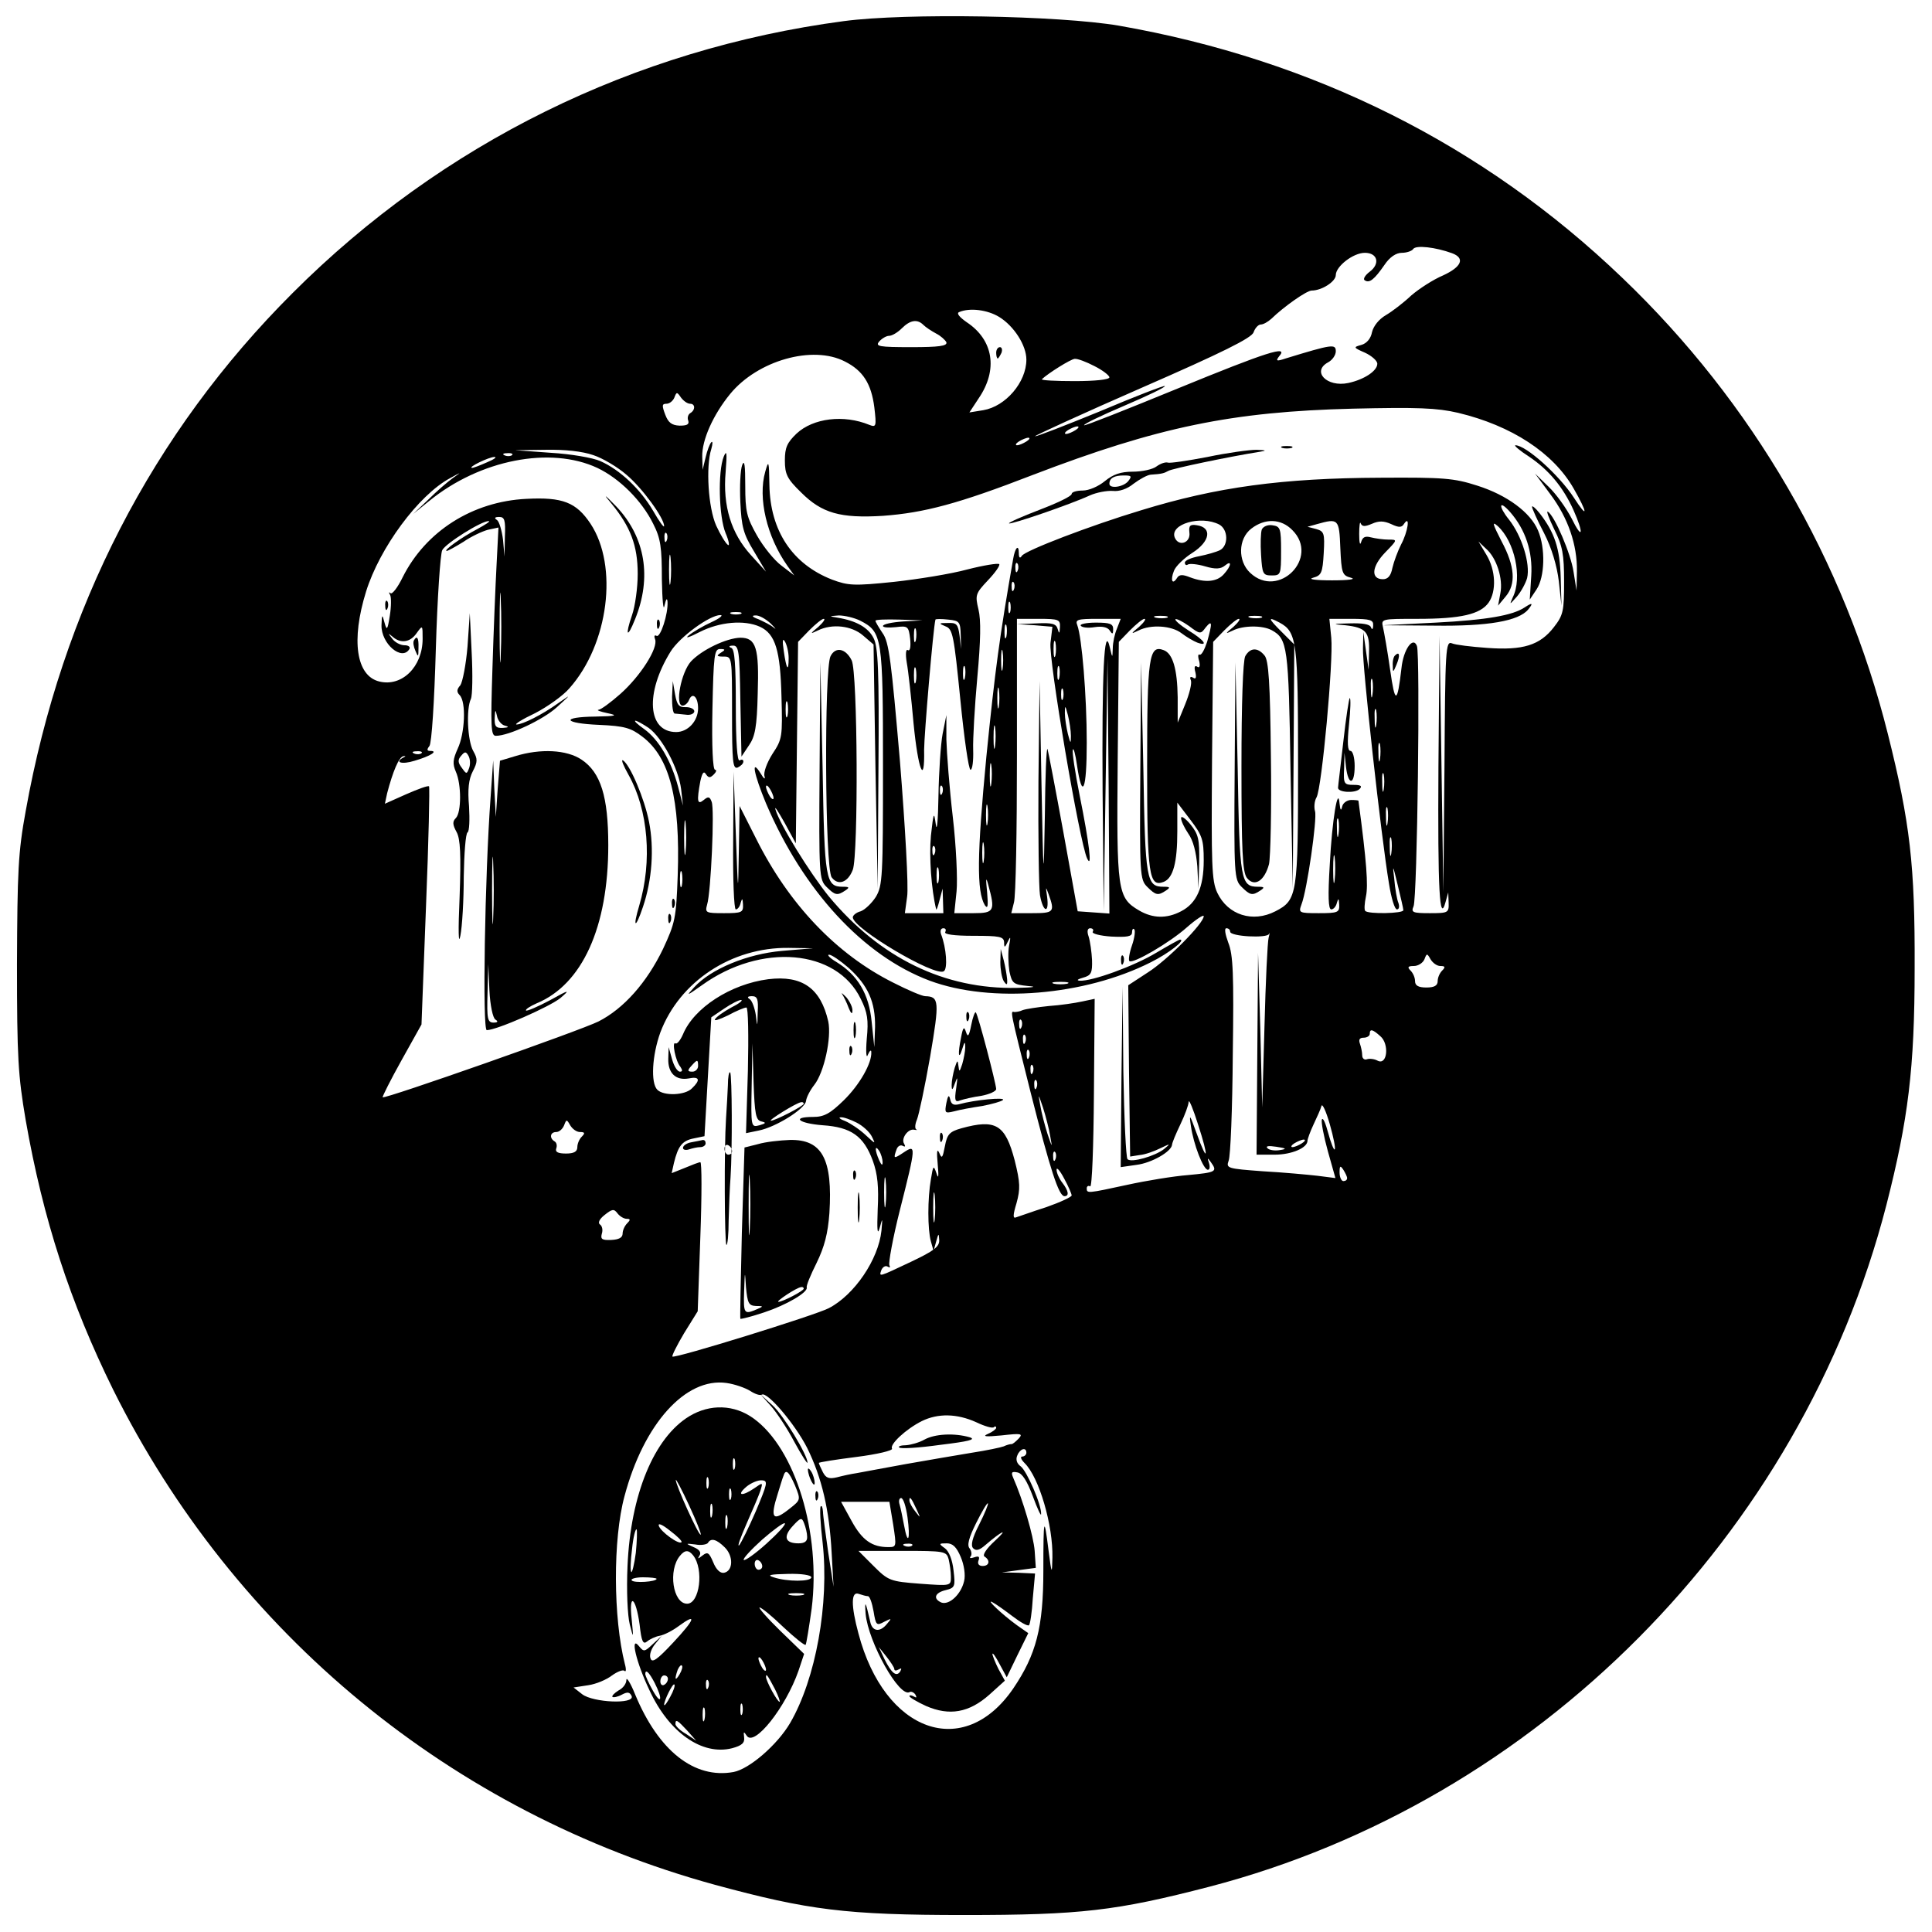 <?xml version="1.0" standalone="no"?>
<!DOCTYPE svg PUBLIC "-//W3C//DTD SVG 20010904//EN"
 "http://www.w3.org/TR/2001/REC-SVG-20010904/DTD/svg10.dtd">
<svg version="1.0" xmlns="http://www.w3.org/2000/svg"
 width="512pt" height="512pt" viewBox="0 0 512 512"
 preserveAspectRatio="xMidYMid meet">
<g transform="translate(0,512) scale(0.1,-0.1)"
fill="#000000" stroke="none">
<path d="M2236 5064 c-557 -74 -1064 -324 -1460 -720 -372 -371 -612 -837
-708 -1374 -20 -109 -22 -160 -23 -405 0 -249 3 -295 23 -413 46 -263 118
-484 232 -715 322 -647 898 -1121 1595 -1312 247 -67 347 -80 660 -80 309 0
403 11 650 75 867 226 1568 931 1794 1806 58 227 75 362 75 629 1 272 -12 385
-71 620 -115 459 -358 878 -704 1209 -367 352 -819 578 -1334 668 -159 27
-564 34 -729 12z m1612 -615 c35 -13 26 -36 -24 -59 -26 -11 -63 -35 -84 -53
-20 -19 -50 -42 -67 -52 -19 -11 -33 -29 -37 -45 -3 -17 -14 -30 -28 -34 -22
-6 -22 -7 10 -21 17 -8 32 -21 32 -29 0 -19 -35 -42 -77 -51 -57 -12 -98 31
-53 55 11 6 20 19 20 29 0 20 -9 19 -133 -19 -24 -8 -27 -7 -17 6 26 30 -31
12 -270 -86 -134 -55 -245 -99 -247 -97 -2 3 46 26 107 52 61 26 109 49 107
52 -2 2 -80 -28 -172 -67 -93 -38 -170 -68 -172 -66 -2 1 126 60 284 129 213
93 289 131 295 146 4 12 13 21 19 21 7 0 19 7 28 15 34 33 94 75 107 75 27 0
64 24 64 41 0 23 46 59 77 59 34 0 41 -29 13 -50 -12 -9 -19 -20 -13 -23 12
-8 25 2 52 41 14 21 31 32 46 32 13 0 27 5 30 10 7 11 59 5 103 -11z m-1200
-169 c39 -24 72 -75 72 -113 0 -60 -55 -124 -114 -134 l-37 -6 25 38 c51 75
39 154 -32 201 -20 14 -28 24 -20 27 28 12 75 6 106 -13z m-201 -21 c6 -6 21
-16 34 -23 12 -6 24 -17 27 -23 3 -10 -20 -13 -93 -13 -86 0 -96 2 -85 15 7 8
19 15 26 15 8 0 23 9 34 20 22 22 41 25 57 9z m-208 -97 c48 -24 70 -59 78
-121 6 -51 5 -54 -13 -47 -68 28 -149 18 -193 -23 -25 -24 -31 -37 -31 -71 0
-37 6 -49 43 -85 55 -55 104 -69 217 -62 109 8 200 32 396 108 334 128 529
168 849 176 172 4 223 2 279 -11 142 -34 252 -106 306 -200 38 -66 39 -84 1
-25 -39 60 -127 139 -155 139 -5 0 11 -14 36 -30 52 -35 90 -80 118 -142 28
-63 24 -81 -5 -22 -14 27 -41 65 -61 84 l-36 35 40 -54 c48 -64 72 -135 71
-205 l-1 -51 -8 50 c-7 47 -50 148 -68 159 -5 3 3 -18 17 -47 22 -44 26 -66
26 -138 0 -78 -2 -89 -27 -121 -37 -48 -82 -62 -177 -55 -42 3 -84 8 -93 12
-17 7 -18 -13 -20 -326 l-3 -334 -5 340 -5 340 -3 -347 c-2 -331 3 -417 19
-358 l7 25 1 -27 c1 -27 -1 -28 -50 -28 -45 0 -50 2 -43 18 10 20 18 666 9
690 -10 27 -36 -9 -41 -59 -11 -95 -17 -96 -30 -4 -7 50 -16 100 -19 113 -5
22 -4 22 92 22 114 0 166 12 188 43 21 30 19 86 -6 127 l-21 35 20 -19 c28
-24 46 -80 38 -119 l-6 -32 20 24 c28 33 25 80 -11 147 -23 45 -26 54 -10 40
45 -41 66 -137 40 -189 -9 -21 -9 -20 11 2 11 13 23 35 27 49 9 38 -14 112
-48 155 -29 36 -27 54 3 20 41 -47 60 -105 56 -169 l-4 -63 18 27 c22 33 24
109 4 156 -20 48 -82 94 -161 119 -62 20 -90 22 -255 21 -263 -1 -436 -25
-635 -86 -136 -41 -308 -107 -317 -121 -5 -8 -8 -5 -8 7 0 25 -10 15 -15 -15
-36 -206 -48 -295 -71 -524 -25 -262 -26 -357 -4 -394 8 -11 9 -2 6 34 -4 38
-3 43 3 20 19 -69 16 -75 -39 -75 l-51 0 6 58 c3 31 -1 120 -10 197 -9 77 -16
169 -17 205 l0 65 -10 -50 c-5 -27 -10 -102 -11 -165 -1 -63 -4 -97 -7 -75 -5
36 -6 33 -13 -30 -5 -55 1 -142 14 -195 1 -3 5 9 9 25 l8 30 1 -32 1 -33 -51
0 -51 0 6 44 c4 25 -5 183 -19 358 -23 266 -29 317 -46 340 -10 15 -19 30 -19
33 0 3 28 4 63 3 l62 -2 -52 -3 c-29 -2 -53 -7 -53 -12 0 -4 15 -5 34 -3 32 4
34 2 38 -31 2 -21 0 -33 -6 -30 -5 4 -7 -9 -3 -33 4 -21 12 -94 18 -161 12
-124 30 -168 28 -70 0 38 24 322 30 345 1 2 16 2 34 0 30 -3 32 -6 33 -41 l1
-37 -4 35 c-4 31 -8 35 -31 34 -25 0 -25 -1 -6 -9 19 -7 22 -24 39 -194 10
-102 22 -186 27 -186 5 0 8 24 7 53 -1 28 4 115 11 192 9 98 10 152 3 180 -9
38 -8 42 25 77 20 21 33 40 30 43 -3 3 -41 -3 -84 -14 -44 -12 -131 -26 -195
-33 -106 -11 -121 -10 -164 6 -105 41 -164 129 -166 251 -1 64 -2 67 -11 35
-20 -70 4 -172 59 -250 l18 -25 -34 26 c-19 14 -48 50 -65 80 -27 48 -31 63
-31 132 0 53 -2 70 -8 55 -5 -13 -7 -57 -5 -99 3 -65 8 -84 36 -130 l32 -54
-40 44 c-52 57 -75 130 -67 220 4 51 3 60 -5 41 -16 -40 -13 -160 5 -203 9
-21 11 -35 6 -31 -6 4 -20 27 -31 51 -21 47 -28 156 -13 203 4 14 4 22 0 18
-4 -4 -11 -22 -15 -40 l-8 -33 -1 35 c-1 44 29 111 74 166 73 89 219 130 304
86z m661 -12 c22 -11 40 -25 40 -30 0 -6 -38 -10 -92 -10 -50 0 -89 2 -87 5
17 16 76 53 87 54 7 1 31 -8 52 -19z m-1071 -100 c14 0 14 -17 0 -25 -6 -4 -8
-13 -5 -20 3 -10 -4 -13 -23 -13 -21 1 -30 8 -38 29 -9 24 -9 29 3 29 8 0 17
7 21 16 6 16 7 16 18 0 7 -9 17 -16 24 -16z m1021 -70 c-8 -5 -19 -10 -25 -10
-5 0 -3 5 5 10 8 5 20 10 25 10 6 0 3 -5 -5 -10z m-130 -30 c-8 -5 -19 -10
-25 -10 -5 0 -3 5 5 10 8 5 20 10 25 10 6 0 3 -5 -5 -10z m-1148 -36 c25 -8
65 -32 88 -52 42 -35 100 -115 100 -136 0 -6 -13 12 -29 40 -34 58 -88 109
-140 132 -20 9 -79 19 -131 22 l-95 7 81 1 c51 1 97 -4 126 -14z m-215 0 c-3
-3 -12 -4 -19 -1 -8 3 -5 6 6 6 11 1 17 -2 13 -5z m-66 -19 c-18 -8 -36 -15
-40 -15 -13 1 45 29 59 29 8 0 0 -6 -19 -14z m292 -15 c59 -28 118 -87 148
-148 20 -39 23 -63 23 -147 1 -55 4 -87 7 -70 4 18 7 22 8 10 2 -32 -19 -96
-29 -90 -6 3 -7 -1 -4 -9 9 -23 -39 -98 -92 -145 -26 -23 -52 -42 -58 -42 -6
-1 5 -5 24 -9 29 -6 23 -8 -32 -9 -93 -1 -86 -18 10 -22 67 -3 84 -8 114 -31
73 -55 101 -166 94 -368 -4 -114 -7 -126 -39 -195 -43 -89 -104 -158 -171
-192 -48 -24 -566 -206 -572 -201 -1 2 21 46 50 98 l53 95 12 314 c7 172 10
315 8 317 -2 3 -29 -7 -61 -21 l-56 -25 6 28 c15 57 31 96 43 98 6 1 7 0 1 -3
-26 -13 -6 -20 29 -9 41 12 64 26 41 26 -9 0 -9 4 -2 13 6 7 13 117 17 257 4
135 12 253 17 262 9 18 105 78 123 77 6 0 -8 -9 -30 -21 -42 -22 -92 -58 -81
-58 3 0 23 11 44 24 20 14 50 28 65 32 l28 6 -5 -98 c-3 -55 -8 -179 -11 -276
-5 -155 -4 -178 9 -178 35 0 126 43 162 76 38 35 39 35 4 11 -43 -31 -95 -57
-111 -57 -7 0 15 14 49 30 33 17 75 47 91 66 104 117 130 324 56 436 -38 57
-74 71 -170 66 -143 -7 -267 -86 -328 -208 -13 -27 -28 -46 -32 -42 -5 4 -5 2
-1 -5 3 -6 3 -31 -1 -55 -6 -38 -8 -40 -14 -18 -6 23 -7 23 -8 -7 -1 -49 54
-96 74 -63 3 6 -3 10 -13 10 -11 0 -26 8 -33 18 -11 14 -11 15 1 5 21 -19 47
-16 64 9 16 22 16 22 16 -15 0 -74 -55 -128 -115 -113 -61 15 -75 109 -35 238
36 116 139 256 223 301 31 17 31 17 7 0 -14 -10 -43 -35 -65 -57 l-40 -38 42
34 c135 110 322 146 446 88z m-245 -182 l-1 -53 -4 45 c-3 24 -10 48 -16 52
-8 5 -6 8 6 8 14 0 17 -8 15 -52z m1893 32 c24 -13 25 -56 2 -68 -10 -5 -35
-12 -55 -16 -21 -4 -38 -11 -38 -17 0 -6 4 -8 8 -5 5 3 26 1 46 -5 27 -8 41
-7 52 2 19 16 18 0 -3 -23 -18 -20 -49 -23 -89 -8 -20 8 -29 8 -35 -2 -12 -19
-18 -6 -8 19 4 12 27 34 49 48 47 30 53 67 12 73 -18 3 -22 -1 -20 -19 4 -28
-29 -39 -39 -13 -13 35 69 59 118 34z m194 -15 c73 -73 -37 -184 -112 -113
-33 31 -32 90 3 117 36 28 79 27 109 -4z m127 -47 c3 -67 5 -73 28 -79 15 -4
-5 -7 -50 -7 -45 0 -65 3 -50 7 22 6 25 13 28 65 3 53 1 58 -20 64 l-23 6 25
7 c57 16 59 14 62 -63z m84 64 c18 8 31 8 51 -1 21 -10 28 -9 34 1 17 25 10
-22 -8 -55 -9 -18 -19 -45 -23 -62 -4 -21 -12 -30 -25 -30 -33 0 -30 34 6 71
33 34 33 34 8 34 -13 0 -34 3 -46 6 -15 4 -22 1 -26 -13 -3 -10 -5 0 -5 22 0
22 2 35 4 28 4 -9 11 -9 30 -1z m-1869 -44 c-3 -8 -6 -5 -6 6 -1 11 2 17 5 13
3 -3 4 -12 1 -19z m10 -110 c-2 -18 -4 -4 -4 32 0 36 2 50 4 33 2 -18 2 -48 0
-65z m920 30 c-3 -8 -6 -5 -6 6 -1 11 2 17 5 13 3 -3 4 -12 1 -19z m-1370
-225 c-1 -43 -3 -10 -3 72 0 83 2 118 3 78 2 -40 2 -107 0 -150z m1360 175
c-3 -8 -6 -5 -6 6 -1 11 2 17 5 13 3 -3 4 -12 1 -19z m-10 -60 c-3 -7 -5 -2
-5 12 0 14 2 19 5 13 2 -7 2 -19 0 -25z m-714 -5 c-7 -2 -19 -2 -25 0 -7 3 -2
5 12 5 14 0 19 -2 13 -5z m-78 -22 c-22 -10 -49 -26 -60 -35 -11 -9 2 -5 29 9
53 27 118 33 160 14 41 -19 54 -63 57 -185 3 -107 2 -113 -24 -152 -15 -24
-24 -49 -21 -59 3 -10 -2 -7 -10 7 -27 43 -18 -2 14 -79 99 -232 258 -404 434
-470 162 -60 410 -40 586 49 48 24 94 60 77 60 -2 0 -31 -16 -63 -35 -58 -35
-170 -76 -203 -74 -9 1 -5 4 9 8 22 6 25 13 24 47 -1 21 -5 49 -9 62 -5 14 -3
22 4 22 7 0 10 -4 7 -9 -4 -5 19 -11 49 -13 42 -2 55 0 55 11 0 8 3 12 6 8 3
-3 1 -22 -6 -42 -7 -20 -10 -39 -7 -42 9 -8 106 48 153 90 24 21 44 34 44 29
0 -19 -96 -116 -148 -149 l-52 -34 2 -227 3 -227 25 4 c14 1 39 10 55 18 27
13 28 13 10 -2 -24 -19 -87 -37 -97 -27 -4 4 -9 109 -11 232 l-2 225 -3 -239
-2 -239 42 6 c40 5 92 35 94 53 0 5 10 29 22 54 12 25 22 52 22 60 1 8 12 -19
25 -60 29 -89 26 -106 -4 -23 -18 50 -20 53 -15 19 7 -49 33 -116 45 -116 5 0
6 8 3 18 -5 14 -4 15 5 2 18 -25 14 -27 -60 -34 -39 -3 -112 -15 -162 -26
-106 -23 -107 -23 -107 -9 0 5 4 8 9 5 5 -3 9 105 10 246 l2 251 -33 -7 c-18
-4 -58 -10 -88 -12 -30 -3 -62 -8 -70 -11 -8 -4 -18 -5 -22 -5 -11 3 -12 7 43
-212 53 -209 75 -276 90 -276 13 0 11 14 -6 36 -8 10 -15 26 -15 34 0 8 9 -2
20 -23 11 -20 20 -41 20 -45 0 -4 -30 -18 -67 -31 -38 -12 -73 -25 -80 -27 -9
-4 -9 5 1 38 10 37 10 53 -5 113 -25 95 -50 110 -141 85 -32 -9 -38 -16 -44
-48 -6 -31 -8 -34 -15 -17 -6 13 -7 2 -4 -30 3 -33 2 -41 -3 -25 -8 23 -9 22
-15 -15 -9 -51 -9 -133 0 -165 l7 -25 7 25 c6 22 7 23 8 4 1 -18 -14 -29 -75
-58 -87 -41 -85 -41 -78 -21 4 8 11 12 17 8 5 -3 7 -2 4 4 -3 5 9 72 28 147
43 170 43 174 10 152 -27 -18 -28 -17 -19 8 3 9 11 13 17 9 6 -3 7 -1 3 6 -9
14 11 41 27 37 7 -1 9 -1 5 1 -4 3 -3 14 2 26 5 12 21 87 35 167 25 147 24
159 -13 160 -8 0 -46 16 -85 36 -150 75 -276 207 -363 381 l-44 87 -2 -119
c-2 -120 -2 -120 -8 45 l-6 165 -1 -182 c-1 -101 2 -183 7 -183 5 0 11 8 13
18 4 13 5 11 6 -5 1 -21 -3 -23 -50 -23 -49 0 -51 1 -45 23 10 32 20 253 12
272 -5 14 -9 15 -21 5 -17 -14 -19 -4 -9 50 5 22 9 28 15 18 7 -10 11 -10 21
0 6 6 8 12 3 12 -6 0 -9 63 -7 160 3 143 5 160 20 160 15 0 15 -2 2 -10 -12
-8 -11 -10 8 -10 22 0 22 -1 22 -150 0 -129 2 -149 15 -144 8 4 15 10 15 16 0
5 -4 6 -10 3 -6 -4 -10 46 -10 144 0 110 -3 151 -12 154 -8 3 -6 6 4 6 16 1
18 -14 20 -146 l3 -148 20 30 c16 23 21 49 23 136 4 122 -4 149 -46 149 -37
-1 -102 -32 -131 -63 -26 -29 -43 -117 -22 -117 6 0 14 7 17 15 9 22 24 8 24
-22 0 -34 -27 -63 -58 -63 -76 0 -83 103 -15 213 24 39 104 97 132 97 9 0 -2
-9 -24 -19z m157 -3 c13 -13 17 -18 8 -11 -8 7 -27 16 -40 22 -17 6 -19 10 -8
10 9 1 27 -9 40 -21z m238 7 c58 -30 60 -43 60 -387 0 -291 -1 -315 -19 -345
-11 -17 -29 -34 -40 -38 -12 -3 -21 -11 -21 -16 0 -29 217 -158 241 -143 11 6
7 62 -7 98 -3 9 -1 16 6 16 6 0 8 -4 5 -10 -4 -6 23 -10 74 -10 70 0 81 -2 82
-17 0 -16 2 -15 10 2 7 15 8 13 3 -12 -3 -17 -2 -47 1 -67 7 -32 10 -35 49
-39 26 -2 16 -4 -29 -5 -192 -4 -363 79 -499 243 -50 62 -129 189 -141 230 -3
11 7 -5 24 -35 l30 -55 3 267 3 267 29 30 c17 17 34 31 39 31 5 0 -1 -9 -14
-21 -23 -19 -23 -20 -2 -10 38 19 90 13 120 -13 l28 -24 5 -324 6 -323 2 318
c2 262 -1 323 -13 346 -14 28 -46 46 -95 54 -24 4 -24 4 3 6 15 0 41 -6 57
-14z m813 8 c-7 -2 -21 -2 -30 0 -10 3 -4 5 12 5 17 0 24 -2 18 -5z m250 0
c-7 -2 -21 -2 -30 0 -10 3 -4 5 12 5 17 0 24 -2 18 -5z m-534 -25 c-1 -17 -2
-19 -6 -5 -4 14 -14 17 -56 15 l-52 -2 47 -3 47 -4 -5 -42 c-6 -42 77 -530 97
-572 14 -30 6 39 -20 168 -12 60 -20 114 -18 120 2 7 7 -12 11 -40 14 -96 26
-68 26 59 0 125 -13 279 -25 311 -6 15 0 17 54 17 l61 0 -10 -26 c-6 -14 -11
-37 -11 -52 -1 -27 -1 -27 -8 3 -15 64 -21 -69 -19 -384 l3 -316 5 335 5 335
3 -338 2 -338 -42 3 -42 3 -38 210 c-21 115 -40 214 -42 220 -3 5 -6 -73 -7
-175 -3 -184 -4 -183 -9 85 l-5 270 -3 -265 c-1 -146 1 -282 4 -302 8 -46 25
-51 19 -5 -4 28 -4 29 4 7 17 -47 14 -50 -44 -50 l-55 0 7 28 c5 15 8 190 8
390 l0 362 58 0 c53 0 57 -2 56 -22z m210 1 c-23 -19 -23 -20 -2 -10 33 17 88
13 114 -7 13 -10 32 -21 42 -25 31 -11 18 7 -23 32 -22 14 -37 27 -35 30 3 2
19 -6 36 -18 29 -22 31 -22 44 -4 18 22 18 12 4 -38 -7 -21 -15 -36 -20 -34
-4 3 -5 -5 -1 -17 3 -13 1 -19 -5 -15 -7 5 -9 -1 -5 -15 3 -14 1 -19 -6 -14
-7 4 -10 2 -6 -7 3 -8 -4 -36 -15 -63 l-20 -49 0 67 c-1 75 -13 116 -37 125
-39 15 -44 -17 -44 -307 0 -290 5 -322 44 -307 25 10 36 51 36 134 l0 76 35
-46 c31 -41 35 -52 35 -107 0 -72 -19 -114 -60 -135 -38 -20 -75 -19 -111 2
-58 34 -60 51 -57 397 l3 315 29 30 c17 17 34 31 39 31 5 0 -1 -9 -14 -21z
m250 0 c-23 -19 -23 -20 -2 -10 28 14 79 14 103 1 42 -23 45 -43 50 -370 l6
-315 2 324 2 323 -34 34 c-36 36 -37 41 -5 24 46 -25 49 -50 49 -380 0 -342
-2 -355 -60 -385 -60 -31 -126 -10 -154 49 -15 32 -16 73 -14 350 l3 315 29
30 c17 17 34 31 39 31 5 0 -1 -9 -14 -21z m370 4 c0 -11 -3 -13 -6 -5 -3 8
-23 11 -56 10 -47 -1 -48 -2 -12 -5 55 -6 65 -18 63 -72 l-1 -46 -7 50 -7 50
-1 -43 c-2 -44 48 -499 69 -624 6 -38 15 -68 21 -68 6 0 7 8 4 17 -4 9 -9 38
-11 63 -5 41 -4 39 9 -15 8 -33 15 -63 15 -67 1 -9 -93 -11 -101 -2 -3 3 -2
20 2 39 6 28 2 90 -20 253 0 1 -9 2 -19 2 -11 0 -22 -8 -24 -17 -3 -13 -5 -11
-7 7 -4 51 -20 -43 -26 -162 -5 -82 -4 -118 4 -118 6 0 13 8 15 18 4 13 5 11
6 -5 1 -21 -3 -23 -54 -23 -53 0 -54 1 -46 23 15 38 42 228 36 247 -3 10 -2
27 4 37 14 25 45 362 39 423 l-5 50 58 0 c50 0 59 -3 58 -17z m-972 -30 c-3
-10 -5 -4 -5 12 0 17 2 24 5 18 2 -7 2 -21 0 -30z m-240 -10 c-3 -10 -5 -4 -5
12 0 17 2 24 5 18 2 -7 2 -21 0 -30z m-337 -47 c0 -39 -6 -30 -13 19 -4 27 -3
35 3 25 5 -8 10 -28 10 -44z m707 7 c-3 -10 -5 -2 -5 17 0 19 2 27 5 18 2 -10
2 -26 0 -35z m-140 -35 c-2 -13 -4 -3 -4 22 0 25 2 35 4 23 2 -13 2 -33 0 -45z
m-230 -35 c-3 -10 -5 -2 -5 17 0 19 2 27 5 18 2 -10 2 -26 0 -35z m130 10 c-3
-10 -5 -4 -5 12 0 17 2 24 5 18 2 -7 2 -21 0 -30z m250 0 c-3 -10 -5 -4 -5 12
0 17 2 24 5 18 2 -7 2 -21 0 -30z m830 -45 c-2 -13 -4 -5 -4 17 -1 22 1 32 4
23 2 -10 2 -28 0 -40z m-990 -30 c-2 -13 -4 -3 -4 22 0 25 2 35 4 23 2 -13 2
-33 0 -45z m170 20 c-3 -7 -5 -2 -5 12 0 14 2 19 5 13 2 -7 2 -19 0 -25z
m-730 -45 c-3 -10 -5 -2 -5 17 0 19 2 27 5 18 2 -10 2 -26 0 -35z m751 -53 c0
-22 -1 -22 -8 5 -4 17 -8 41 -8 55 0 22 1 22 8 -5 4 -16 8 -41 8 -55z m809 28
c-2 -13 -4 -5 -4 17 -1 22 1 32 4 23 2 -10 2 -28 0 -40z m-2309 -1 c12 -3 10
-5 -5 -6 -19 -1 -23 4 -22 27 1 22 2 23 6 5 2 -12 12 -24 21 -26z m381 -6 c36
-26 79 -107 86 -162 l5 -44 -13 50 c-18 68 -51 125 -90 153 -17 12 -28 22 -23
22 4 0 20 -9 35 -19z m918 -48 c-2 -16 -4 -5 -4 22 0 28 2 40 4 28 2 -13 2
-35 0 -50z m1020 -35 c-2 -13 -4 -5 -4 17 -1 22 1 32 4 23 2 -10 2 -28 0 -40z
m-2540 16 c-3 -3 -12 -4 -19 -1 -8 3 -5 6 6 6 11 1 17 -2 13 -5z m1510 -81
c-2 -16 -4 -5 -4 22 0 28 2 40 4 28 2 -13 2 -35 0 -50z m1040 -15 c-2 -13 -4
-5 -4 17 -1 22 1 32 4 23 2 -10 2 -28 0 -40z m-1617 -23 c0 -5 -5 -3 -10 5 -5
8 -10 20 -10 25 0 6 5 3 10 -5 5 -8 10 -19 10 -25z m447 13 c-3 -8 -6 -5 -6 6
-1 11 2 17 5 13 3 -3 4 -12 1 -19z m120 -80 c-2 -13 -4 -3 -4 22 0 25 2 35 4
23 2 -13 2 -33 0 -45z m1060 0 c-2 -13 -4 -5 -4 17 -1 22 1 32 4 23 2 -10 2
-28 0 -40z m-1860 -75 c-2 -21 -4 -4 -4 37 0 41 2 58 4 38 2 -21 2 -55 0 -75z
m1730 45 c-2 -13 -4 -5 -4 17 -1 22 1 32 4 23 2 -10 2 -28 0 -40z m140 -50
c-2 -13 -4 -5 -4 17 -1 22 1 32 4 23 2 -10 2 -28 0 -40z m-1080 -20 c-2 -13
-4 -3 -4 22 0 25 2 35 4 23 2 -13 2 -33 0 -45z m-130 20 c-3 -8 -6 -5 -6 6 -1
11 2 17 5 13 3 -3 4 -12 1 -19z m1060 -70 c-2 -18 -4 -6 -4 27 0 33 2 48 4 33
2 -15 2 -42 0 -60z m-1050 -5 c-3 -10 -5 -2 -5 17 0 19 2 27 5 18 2 -10 2 -26
0 -35z m-680 -10 c-3 -10 -5 -2 -5 17 0 19 2 27 5 18 2 -10 2 -26 0 -35z
m1453 -122 c0 -13 99 -18 103 -6 2 6 2 1 -1 -10 -3 -11 -8 -117 -11 -235 l-6
-215 -5 205 -6 205 -2 -267 -2 -268 48 0 c45 0 87 18 87 37 0 4 7 24 16 43 9
19 19 41 21 49 2 8 12 -13 22 -48 10 -35 16 -65 13 -67 -2 -3 -10 17 -17 43
-7 26 -14 43 -17 36 -2 -7 5 -44 16 -84 l20 -71 -47 6 c-26 3 -91 9 -145 12
-95 7 -98 8 -91 28 5 12 10 138 11 280 3 215 1 266 -12 298 -8 22 -11 38 -5
38 6 0 10 -4 10 -9z m-1188 -51 c-92 -8 -188 -48 -232 -96 -23 -25 -21 -24 20
5 157 113 357 96 421 -36 18 -36 21 -56 16 -106 -3 -37 -1 -54 3 -42 5 11 9
14 9 7 2 -29 -31 -87 -73 -128 -36 -35 -52 -44 -81 -44 -59 0 -39 -17 25 -22
76 -5 109 -29 133 -94 13 -36 16 -70 13 -129 -2 -54 -1 -70 5 -50 8 29 8 29 5
-6 -8 -77 -72 -171 -140 -206 -37 -19 -408 -134 -414 -128 -2 2 12 30 31 62
l36 58 7 198 c4 108 4 197 0 197 -4 0 -22 -7 -41 -15 l-35 -14 6 27 c11 45 22
59 52 65 l29 6 9 158 9 157 34 23 c19 13 39 23 45 23 6 -1 -6 -10 -26 -20 -20
-11 -40 -25 -43 -31 -4 -6 11 -1 34 10 22 12 44 21 49 21 5 0 6 -75 4 -167
l-5 -166 34 7 c45 9 122 57 125 78 1 10 11 29 22 43 26 33 46 125 37 168 -20
88 -69 123 -159 112 -100 -13 -197 -76 -226 -146 -7 -16 -16 -27 -20 -24 -10
6 0 -47 13 -62 6 -9 6 -13 -1 -13 -7 0 -16 15 -21 33 l-9 32 -1 -31 c-1 -38
20 -58 54 -52 29 6 32 -4 9 -26 -18 -19 -75 -21 -92 -4 -18 18 -14 91 8 152
51 135 189 226 340 224 l65 -1 -83 -7z m177 -45 c52 -47 71 -91 70 -157 l-2
-53 -7 67 c-7 74 -37 124 -94 159 -17 10 -25 19 -19 19 7 0 30 -16 52 -35z
m1568 5 c13 0 14 -3 5 -12 -7 -7 -12 -19 -12 -28 0 -12 -9 -17 -30 -17 -21 0
-30 5 -30 17 0 9 -5 21 -12 28 -9 9 -7 12 9 12 11 0 24 8 28 18 6 16 7 16 16
0 6 -10 17 -18 26 -18z m-989 -47 c-10 -2 -26 -2 -35 0 -10 3 -2 5 17 5 19 0
27 -2 18 -5z m-820 -75 c-1 -41 -1 -41 -5 -8 -3 19 -10 38 -16 42 -8 5 -6 8 6
8 14 0 17 -8 15 -42z m699 -40 c-3 -8 -6 -5 -6 6 -1 11 2 17 5 13 3 -3 4 -12
1 -19z m951 -24 c24 -20 19 -78 -7 -65 -9 5 -22 6 -28 4 -7 -3 -13 2 -13 10 0
9 -3 22 -6 31 -4 11 -1 16 10 16 9 0 16 5 16 10 0 14 7 13 28 -6z m-941 -16
c-3 -8 -6 -5 -6 6 -1 11 2 17 5 13 3 -3 4 -12 1 -19z m-699 -210 c13 -3 12 -5
-5 -10 -23 -6 -23 -6 -21 105 l2 112 3 -102 c3 -86 6 -102 21 -105z m709 170
c-3 -8 -6 -5 -6 6 -1 11 2 17 5 13 3 -3 4 -12 1 -19z m-877 -23 c0 -8 -7 -15
-15 -15 -13 0 -14 3 -3 15 16 18 18 18 18 0z m887 -17 c-3 -8 -6 -5 -6 6 -1
11 2 17 5 13 3 -3 4 -12 1 -19z m10 -40 c-3 -8 -6 -5 -6 6 -1 11 2 17 5 13 3
-3 4 -12 1 -19z m36 -128 c6 -33 6 -33 -7 5 -7 22 -16 56 -19 75 -6 33 -6 33
7 -5 7 -22 16 -56 19 -75z m-653 85 c0 -6 -76 -45 -87 -45 -9 0 68 48 80 49 4
1 7 -1 7 -4z m140 -50 c16 -8 35 -25 41 -38 10 -20 9 -19 -17 5 -16 15 -40 31
-54 37 -14 5 -19 10 -12 10 7 1 26 -6 42 -14z m-733 -25 c13 0 14 -3 5 -12 -7
-7 -12 -19 -12 -28 0 -12 -9 -17 -30 -17 -21 0 -29 4 -26 13 3 8 1 16 -4 19
-15 9 -12 25 4 25 8 0 17 8 21 18 6 16 7 16 16 0 6 -10 17 -18 26 -18z m1913
-30 c-8 -5 -19 -10 -25 -10 -5 0 -3 5 5 10 8 5 20 10 25 10 6 0 3 -5 -5 -10z
m-59 -18 c-13 -2 -27 0 -32 5 -6 6 3 7 23 4 28 -4 29 -6 9 -9z m-1052 -32 c0
-10 -3 -8 -9 5 -12 27 -12 43 0 25 5 -8 9 -22 9 -30z m458 8 c-3 -8 -6 -5 -6
6 -1 11 2 17 5 13 3 -3 4 -12 1 -19z m773 -50 c0 -5 -4 -8 -10 -8 -5 0 -10 10
-10 23 0 18 2 19 10 7 5 -8 10 -18 10 -22z m-1223 -70 c-2 -18 -4 -4 -4 32 0
36 2 50 4 33 2 -18 2 -48 0 -65z m130 -40 c-2 -18 -4 -4 -4 32 0 36 2 50 4 33
2 -18 2 -48 0 -65z m-816 2 c10 0 10 -3 1 -12 -7 -7 -12 -19 -12 -27 0 -11
-10 -16 -30 -17 -25 -1 -29 2 -25 17 3 9 1 20 -5 24 -6 4 -2 14 12 25 20 16
25 17 34 5 6 -8 17 -15 25 -15z m327 -456 c12 -8 26 -13 31 -10 14 9 88 -78
120 -141 39 -79 59 -164 65 -279 l5 -89 -14 90 c-7 50 -14 99 -14 109 -1 11
-3 17 -6 14 -3 -3 -1 -46 5 -96 18 -162 -18 -361 -86 -478 -34 -58 -108 -122
-150 -130 -104 -19 -199 56 -261 206 -12 30 -23 47 -23 38 0 -10 -9 -22 -21
-28 -11 -7 -18 -14 -16 -17 3 -2 14 0 25 6 15 8 21 7 26 -4 8 -22 -102 -17
-131 5 l-23 18 39 6 c21 3 49 15 63 26 14 10 29 16 33 12 4 -4 5 4 1 18 -31
122 -32 331 -1 445 51 192 162 315 270 300 22 -3 50 -13 63 -21z m599 -83 c23
-11 44 -17 47 -13 3 3 6 2 6 -2 0 -3 -10 -11 -22 -16 -16 -7 -6 -8 36 -4 53 6
58 5 45 -9 -8 -8 -16 -15 -19 -14 -3 0 -12 -2 -20 -6 -8 -3 -46 -11 -85 -17
-38 -6 -117 -20 -175 -30 -58 -11 -116 -21 -130 -24 -14 -2 -37 -7 -52 -11
-21 -5 -29 -2 -37 13 -6 12 -11 23 -11 25 0 2 45 9 100 16 55 7 97 17 94 22
-7 11 37 52 79 73 43 21 93 20 144 -3z m133 -81 c0 -5 -5 -10 -11 -10 -6 0 -3
-8 6 -17 39 -38 76 -166 74 -251 -1 -45 -2 -45 -10 17 -12 97 -14 91 -14 -51
0 -151 -19 -223 -80 -313 -131 -191 -341 -116 -410 146 -20 74 -20 113 1 105
9 -3 19 -6 24 -6 5 0 11 -18 15 -40 6 -37 8 -39 28 -28 20 10 21 10 8 -5 -19
-24 -40 -21 -45 6 -12 53 -15 59 -12 20 7 -75 90 -224 117 -207 4 2 11 -1 15
-7 4 -8 3 -9 -4 -5 -7 4 -12 4 -12 1 0 -3 20 -15 44 -26 62 -27 114 -18 168
30 l41 37 -17 31 c-9 18 -16 36 -16 40 1 4 9 -8 19 -27 l19 -35 28 58 29 59
-30 21 c-40 29 -84 71 -65 61 8 -4 32 -21 53 -37 21 -16 40 -27 44 -24 3 3 8
35 10 71 l6 66 -44 2 -44 1 45 6 45 6 -3 45 c-3 39 -31 135 -57 194 -6 14 -4
17 11 14 13 -2 26 -23 41 -63 12 -33 22 -54 22 -48 2 24 -38 115 -54 127 -10
7 -14 18 -9 29 7 18 24 23 24 7z m-315 -171 c8 -59 1 -77 -9 -22 -4 21 -9 46
-12 56 -3 9 -1 17 4 17 6 0 13 -23 17 -51z m24 21 c11 -24 11 -24 -3 -6 -9 11
-16 24 -16 30 0 12 5 7 19 -24z m-62 -40 c9 -59 9 -60 -13 -60 -43 0 -69 18
-97 69 l-28 51 64 0 64 0 10 -60z m228 0 c-19 -37 -23 -56 -16 -63 8 -8 17 -5
33 9 43 37 63 46 25 11 -23 -21 -34 -38 -28 -42 16 -10 13 -25 -5 -25 -10 0
-14 6 -11 14 4 11 1 13 -11 9 -9 -3 -14 -3 -10 2 4 4 3 14 -2 21 -8 8 -3 28
17 68 15 30 29 54 31 52 2 -2 -9 -28 -23 -56z m-178 -56 c-3 -3 -12 -4 -19 -1
-8 3 -5 6 6 6 11 1 17 -2 13 -5z m129 -30 c9 -21 13 -48 9 -64 -8 -35 -39 -64
-60 -57 -23 10 -18 26 11 33 25 6 26 10 21 52 -3 28 -12 51 -23 59 -17 12 -16
13 5 13 16 0 26 -10 37 -36z m-32 -6 c3 -13 6 -34 6 -47 0 -24 0 -24 -82 -18
-79 6 -84 8 -123 47 l-40 40 116 0 c113 0 117 -1 123 -22z m-144 -291 c0 -5 5
-5 12 -1 7 4 8 3 4 -5 -10 -16 -23 -6 -42 32 l-15 32 20 -25 c11 -14 21 -29
21 -33z"/>
<path d="M2640 4185 c0 -8 2 -15 4 -15 2 0 6 7 10 15 3 8 1 15 -4 15 -6 0 -10
-7 -10 -15z"/>
<path d="M3398 3933 c6 -2 18 -2 25 0 6 3 1 5 -13 5 -14 0 -19 -2 -12 -5z"/>
<path d="M3200 3909 c-52 -10 -100 -17 -105 -15 -6 2 -19 -2 -30 -10 -10 -8
-39 -14 -63 -14 -32 0 -52 -7 -74 -25 -17 -14 -42 -25 -59 -25 -16 0 -29 -4
-29 -9 0 -6 -38 -24 -85 -42 -47 -18 -83 -34 -81 -36 4 -4 162 50 214 74 18 8
45 13 61 12 17 -2 38 5 55 19 16 12 36 23 45 24 31 2 36 4 47 10 9 6 162 38
244 51 18 3 15 4 -10 5 -19 0 -78 -8 -130 -19z m-210 -64 c-13 -16 -50 -21
-50 -7 0 15 13 22 38 22 21 0 22 -2 12 -15z"/>
<path d="M4060 3777 c0 -4 14 -36 32 -70 20 -39 34 -86 39 -127 l7 -65 -2 75
c-2 76 -16 119 -56 170 -11 14 -20 21 -20 17z"/>
<path d="M4040 3510 c-32 -21 -100 -33 -235 -40 l-140 -7 136 -1 c141 -2 224
12 249 43 14 17 11 19 -10 5z"/>
<path d="M3697 3383 c-4 -3 -7 -16 -6 -27 0 -19 1 -19 10 3 10 24 8 36 -4 24z"/>
<path d="M1620 3786 c51 -62 70 -112 70 -187 0 -37 -7 -86 -15 -109 -19 -55
-13 -64 8 -11 45 111 27 217 -49 298 -33 34 -37 36 -14 9z"/>
<path d="M1021 3514 c0 -11 3 -14 6 -6 3 7 2 16 -1 19 -3 4 -6 -2 -5 -13z"/>
<path d="M1239 3407 c-4 -48 -13 -94 -19 -103 -10 -11 -10 -18 -2 -26 18 -18
14 -102 -5 -142 -13 -29 -14 -40 -5 -61 15 -33 15 -108 0 -123 -9 -9 -9 -17 2
-37 10 -18 12 -60 8 -172 -4 -90 -3 -130 2 -103 5 25 9 95 9 157 1 61 5 114
10 117 5 3 6 34 4 69 -4 45 -1 72 10 93 13 25 13 33 1 54 -15 27 -19 111 -6
138 4 9 5 64 2 122 l-5 105 -6 -88z m4 -323 c-6 -16 -7 -16 -19 1 -11 14 -11
22 -2 32 10 12 13 12 20 -1 4 -8 5 -22 1 -32z"/>
<path d="M1741 3464 c0 -11 3 -14 6 -6 3 7 2 16 -1 19 -3 4 -6 -2 -5 -13z"/>
<path d="M1097 3423 c-3 -5 -1 -17 4 -28 7 -17 8 -17 8 8 1 27 -4 34 -12 20z"/>
<path d="M1365 3116 l-40 -12 -6 -74 -5 -75 -4 75 -3 75 -7 -100 c-15 -204
-22 -615 -10 -615 26 0 167 62 195 85 27 23 24 23 -28 -6 -32 -17 -60 -29 -63
-27 -2 3 10 11 28 19 121 50 190 202 190 419 0 129 -20 193 -71 227 -39 26
-108 30 -176 9z m-58 -428 c-1 -40 -3 -8 -3 72 0 80 2 112 3 73 2 -40 2 -106
0 -145z m6 -270 c8 -5 6 -8 -5 -8 -16 0 -18 10 -16 78 l2 77 3 -70 c2 -39 9
-73 16 -77z"/>
<path d="M1666 3066 c52 -93 63 -228 28 -346 -18 -60 -10 -63 10 -3 24 71 30
154 16 225 -12 61 -50 151 -69 163 -6 3 1 -14 15 -39z"/>
<path d="M1781 2724 c0 -11 3 -14 6 -6 3 7 2 16 -1 19 -3 4 -6 -2 -5 -13z"/>
<path d="M1771 2684 c0 -11 3 -14 6 -6 3 7 2 16 -1 19 -3 4 -6 -2 -5 -13z"/>
<path d="M3344 3717 c-3 -8 -4 -39 -2 -68 3 -50 5 -54 28 -54 24 0 25 2 25 65
0 60 -2 65 -23 68 -12 2 -24 -3 -28 -11z"/>
<path d="M1781 3273 c0 -24 2 -43 7 -44 4 0 17 -2 30 -3 12 -2 22 3 22 9 0 6
-10 11 -22 11 -19 -1 -24 6 -29 34 l-6 35 -2 -42z"/>
<path d="M2971 2574 c0 -11 3 -14 6 -6 3 7 2 16 -1 19 -3 4 -6 -2 -5 -13z"/>
<path d="M2561 2424 c0 -11 3 -14 6 -6 3 7 2 16 -1 19 -3 4 -6 -2 -5 -13z"/>
<path d="M2574 2404 c-6 -30 -9 -34 -14 -19 -5 16 -8 13 -13 -14 -9 -44 -7
-63 3 -31 6 20 8 21 8 5 0 -11 -4 -31 -8 -45 -7 -21 -8 -22 -10 -5 -2 17 -3
16 -10 -5 -4 -14 -8 -34 -8 -45 0 -16 2 -15 9 5 7 19 7 16 3 -14 -5 -33 -3
-38 11 -32 9 3 34 9 56 12 21 4 39 12 39 18 -1 17 -48 197 -54 203 -2 3 -8
-12 -12 -33z"/>
<path d="M2508 2197 c-5 -27 -4 -28 21 -22 14 4 47 10 74 14 26 5 51 12 55 16
7 8 -76 0 -115 -11 -16 -4 -22 -1 -25 13 -3 13 -6 10 -10 -10z"/>
<path d="M2491 2104 c0 -11 3 -14 6 -6 3 7 2 16 -1 19 -3 4 -6 -2 -5 -13z"/>
<path d="M2201 3381 c-17 -32 -15 -562 3 -586 17 -23 43 -14 56 20 15 40 13
524 -3 555 -16 32 -43 37 -56 11z"/>
<path d="M2172 3078 c-2 -276 -1 -289 18 -308 23 -23 29 -24 50 -10 12 8 11
10 -6 10 -46 0 -49 16 -54 314 l-6 281 -2 -287z"/>
<path d="M2651 2570 c0 -19 4 -42 9 -50 8 -12 10 -11 9 5 -1 11 -5 34 -9 50
l-8 30 -1 -35z"/>
<path d="M2864 3462 c3 -5 19 -7 37 -4 20 3 34 0 40 -9 7 -11 9 -10 9 4 0 14
-9 17 -46 17 -25 0 -43 -4 -40 -8z"/>
<path d="M3022 3078 c-2 -276 -1 -289 18 -308 23 -23 29 -24 50 -10 12 8 11
10 -6 10 -46 0 -49 16 -54 314 l-6 281 -2 -287z"/>
<path d="M3130 2952 c0 -8 9 -26 19 -41 13 -18 21 -49 24 -87 l3 -59 2 70 c1
61 -2 74 -23 100 -14 17 -25 24 -25 17z"/>
<path d="M3300 3381 c-6 -12 -10 -124 -10 -293 0 -223 3 -278 14 -294 20 -26
47 -9 59 36 4 18 7 146 5 285 -2 195 -6 256 -17 268 -18 22 -38 21 -51 -2z"/>
<path d="M3272 3078 c-2 -276 -1 -289 18 -308 23 -23 29 -24 50 -10 12 8 11
10 -6 10 -46 0 -49 16 -54 314 l-6 281 -2 -287z"/>
<path d="M3560 3155 c-7 -63 -14 -118 -14 -122 -2 -13 45 -16 57 -4 8 8 3 11
-16 11 -25 0 -27 3 -25 43 l1 42 4 -37 c6 -51 23 -49 23 2 0 22 -5 40 -11 40
-8 0 -9 21 -4 70 4 39 5 70 2 70 -2 0 -10 -52 -17 -115z"/>
<path d="M2232 2485 c4 -6 12 -22 17 -36 6 -15 10 -18 10 -8 1 9 -7 25 -16 36
-10 10 -15 14 -11 8z"/>
<path d="M2262 2390 c0 -19 2 -27 5 -17 2 9 2 25 0 35 -3 9 -5 1 -5 -18z"/>
<path d="M2251 2334 c0 -11 3 -14 6 -6 3 7 2 16 -1 19 -3 4 -6 -2 -5 -13z"/>
<path d="M1929 2244 c-1 -21 -3 -61 -5 -89 -5 -76 -4 -328 1 -334 3 -2 6 27 6
65 1 38 3 89 5 114 5 73 4 273 -1 278 -3 3 -6 -12 -6 -34z m11 -175 c0 -5 -4
-9 -10 -9 -5 0 -10 7 -10 16 0 8 5 12 10 9 6 -3 10 -10 10 -16z"/>
<path d="M1833 2093 c-13 -2 -23 -9 -23 -15 0 -5 7 -7 16 -4 9 3 22 6 30 6 8
0 14 5 14 10 0 6 -3 9 -7 9 -5 -1 -18 -4 -30 -6z"/>
<path d="M2009 2088 l-36 -9 -7 -226 c-3 -124 -5 -227 -4 -228 2 -1 30 6 63
17 60 20 116 53 113 66 -2 4 10 33 26 65 21 43 30 78 34 132 9 143 -19 196
-105 194 -26 -1 -64 -5 -84 -11z m-22 -225 c-2 -37 -3 -9 -3 62 0 72 1 102 3
68 2 -34 2 -93 0 -130z m16 -204 c21 0 21 -1 2 -9 -33 -14 -35 -12 -33 48 2
56 2 56 5 10 4 -41 7 -48 26 -49z m127 46 c0 -6 -56 -35 -67 -35 -9 0 48 38
60 39 4 1 7 -1 7 -4z"/>
<path d="M2261 2004 c0 -11 3 -14 6 -6 3 7 2 16 -1 19 -3 4 -6 -2 -5 -13z"/>
<path d="M2273 1920 c0 -36 2 -50 4 -32 2 17 2 47 0 65 -2 17 -4 3 -4 -33z"/>
<path d="M2043 1394 c15 -17 43 -59 62 -95 19 -35 35 -60 35 -55 0 20 -64 126
-93 152 l-32 29 28 -31z"/>
<path d="M1827 1367 c-94 -57 -156 -208 -164 -397 -3 -65 0 -132 6 -155 10
-39 10 -38 5 14 -8 72 11 59 21 -14 5 -45 9 -54 20 -45 7 6 22 13 33 15 12 2
35 14 51 26 49 36 43 18 -15 -44 -42 -45 -56 -55 -60 -42 -4 9 2 26 12 38 l18
22 -24 -22 c-22 -21 -24 -21 -37 -5 -24 29 -7 -44 28 -117 52 -113 140 -174
219 -154 26 7 34 14 32 29 -2 16 -1 16 7 4 20 -30 103 75 137 172 l15 45 -63
61 c-35 34 -59 62 -55 62 5 0 33 -23 63 -52 30 -28 56 -49 59 -47 2 3 9 46 16
96 25 200 -43 424 -154 504 -51 37 -115 39 -170 6z m120 -139 c-3 -7 -5 -2 -5
12 0 14 2 19 5 13 2 -7 2 -19 0 -25z m160 -45 c15 -37 15 -38 -13 -60 -46 -37
-54 -28 -33 38 6 19 12 40 15 47 6 20 14 14 31 -25z m-230 -5 c-3 -7 -5 -2 -5
12 0 14 2 19 5 13 2 -7 2 -19 0 -25z m-20 -125 c-5 -4 -67 133 -66 145 0 4 16
-26 35 -67 19 -41 33 -76 31 -78z m146 62 c-19 -44 -39 -84 -44 -90 -6 -5 3
19 19 56 16 36 33 76 37 88 7 23 7 23 -16 7 -32 -22 -49 -20 -21 4 12 10 31
18 41 17 17 -1 15 -8 -16 -82z m-66 33 c-3 -7 -5 -2 -5 12 0 14 2 19 5 13 2
-7 2 -19 0 -25z m-50 -45 c-3 -10 -5 -4 -5 12 0 17 2 24 5 18 2 -7 2 -21 0
-30z m40 -30 c-3 -10 -5 -4 -5 12 0 17 2 24 5 18 2 -7 2 -21 0 -30z m212 -25
c1 -13 -7 -18 -23 -18 -36 0 -41 18 -15 46 21 23 24 23 30 7 4 -10 8 -26 8
-35z m-333 -15 c-7 -7 -54 27 -60 43 -3 9 9 4 29 -12 20 -15 34 -29 31 -31z
m225 -4 c-30 -27 -57 -46 -60 -43 -3 3 19 27 49 54 30 26 57 46 60 43 3 -3
-19 -27 -49 -54z m-346 -24 c-4 -31 -10 -54 -12 -51 -3 3 -2 30 2 61 3 31 9
54 12 52 2 -3 1 -31 -2 -62z m236 14 c23 -23 22 -62 -2 -67 -10 -2 -21 8 -29
28 -11 26 -15 28 -28 18 -13 -10 -14 -10 -8 0 5 8 -1 16 -16 22 -22 10 -22 10
5 7 15 -3 30 0 33 4 8 14 23 10 45 -12z m-84 -21 c29 -37 17 -128 -16 -128
-38 0 -51 89 -19 127 13 16 23 16 35 1z m183 -29 c0 -5 -4 -9 -10 -9 -5 0 -10
7 -10 16 0 8 5 12 10 9 6 -3 10 -10 10 -16z m130 -29 c0 -12 -64 -12 -100 0
-19 6 -9 8 38 9 35 1 62 -3 62 -9z m-410 -4 c0 -8 -61 -12 -66 -4 -3 4 11 8
30 8 20 0 36 -2 36 -4z m388 -43 c-10 -2 -26 -2 -35 0 -10 3 -2 5 17 5 19 0
27 -2 18 -5z m-98 -198 c0 -5 -5 -3 -10 5 -5 8 -10 20 -10 25 0 6 5 3 10 -5 5
-8 10 -19 10 -25z m-229 -12 c-12 -20 -14 -14 -5 12 4 9 9 14 11 11 3 -2 0
-13 -6 -23z m-66 -23 c22 -43 18 -61 -5 -20 -11 19 -19 38 -20 43 0 15 10 6
25 -23z m35 11 c0 -6 -4 -13 -10 -16 -5 -3 -10 1 -10 9 0 9 5 16 10 16 6 0 10
-4 10 -9z m284 -28 c9 -18 14 -33 12 -33 -6 0 -36 55 -36 66 0 11 5 3 24 -33z
m-177 5 c-3 -8 -6 -5 -6 6 -1 11 2 17 5 13 3 -3 4 -12 1 -19z m-101 -25 c-8
-15 -15 -25 -16 -21 0 12 23 58 27 54 3 -2 -2 -17 -11 -33z m191 -45 c-3 -7
-5 -2 -5 12 0 14 2 19 5 13 2 -7 2 -19 0 -25z m-100 -15 c-3 -10 -5 -4 -5 12
0 17 2 24 5 18 2 -7 2 -21 0 -30z m-46 -29 l24 -27 -27 18 c-16 9 -28 21 -28
26 0 14 5 11 31 -17z"/>
<path d="M2141 1225 c1 -19 18 -51 18 -35 0 8 -4 22 -9 30 -5 8 -9 11 -9 5z"/>
<path d="M2161 1154 c0 -11 3 -14 6 -6 3 7 2 16 -1 19 -3 4 -6 -2 -5 -13z"/>
<path d="M2450 1305 c-14 -8 -36 -14 -49 -15 -13 0 -22 -3 -18 -6 3 -4 52 -1
109 7 74 9 96 14 78 20 -41 12 -93 9 -120 -6z"/>
</g>
</svg>
